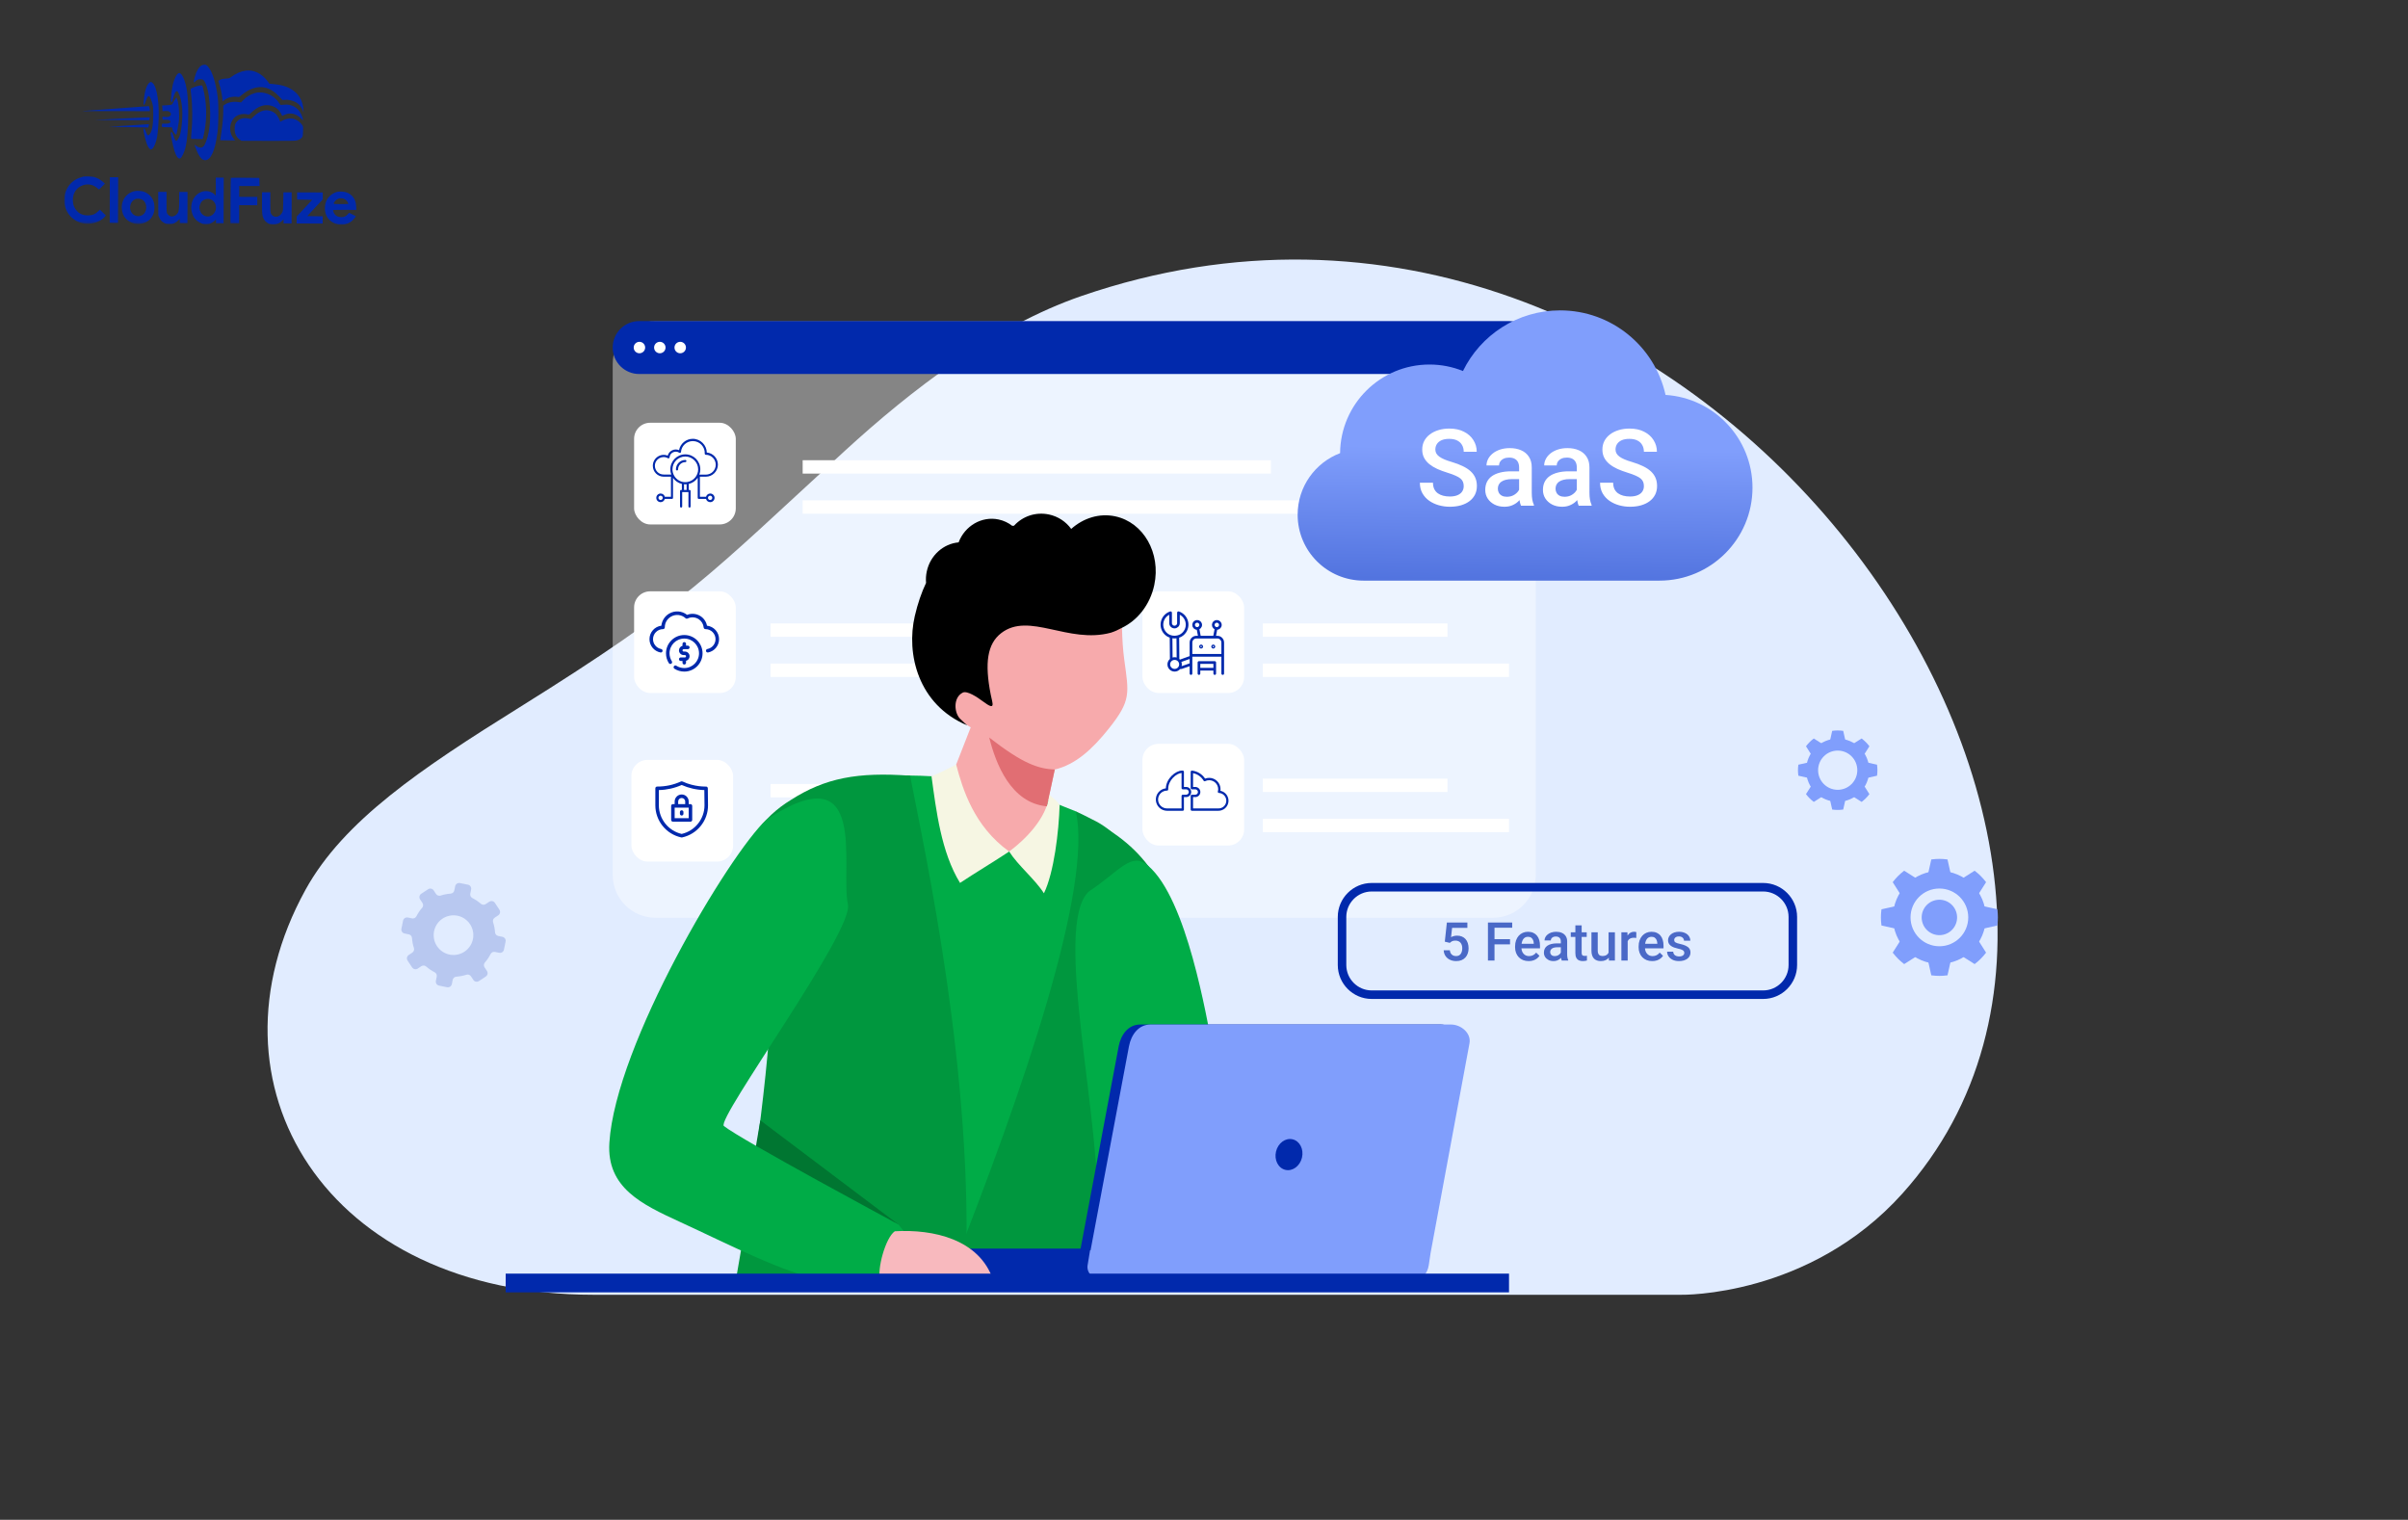 <?xml version="1.0" encoding="UTF-8"?> <svg xmlns="http://www.w3.org/2000/svg" width="900" height="568" viewBox="0 0 900 568" fill="none"><rect x="0" y="0" width="900" height="568" fill="#333333" stroke="none"/><path d="M75.422 24.413C74.366 24.924 73.319 26.731 72.702 29.094C72.4 30.255 72.372 30.553 72.507 30.688C72.655 30.838 72.736 30.797 72.967 30.487C73.538 29.719 74.755 29.385 75.754 29.741C76.618 30.041 77.582 32.626 78.057 35.926C78.848 41.564 78.694 46.957 77.652 50.927C77.268 52.399 76.613 54.018 76.206 54.545C76.043 54.733 75.718 54.988 75.475 55.082C74.906 55.323 73.988 55.063 73.247 54.453C72.95 54.222 72.721 54.072 72.721 54.113C72.72 54.369 73.751 56.955 74.154 57.673C75 59.216 75.741 59.868 76.688 59.871C78.796 59.879 80.404 56.262 81.279 49.575C81.696 46.427 81.748 39.507 81.394 36.505C80.737 31.055 79.307 26.536 77.704 24.868C77.125 24.258 77.018 24.189 76.463 24.188C76.139 24.186 75.666 24.293 75.422 24.413Z" fill="#0129AC"></path><path d="M91.88 26.406C90.014 26.656 88.037 27.514 86.262 28.872C85.774 29.263 85.624 29.289 84.368 29.366C83.273 29.43 82.88 29.509 82.311 29.804C81.919 29.993 81.594 30.18 81.594 30.221C81.594 30.248 81.767 30.83 81.995 31.52C82.475 33.049 82.861 34.807 83.058 36.538L83.216 37.85L83.974 37.326C84.38 37.03 85.058 36.667 85.478 36.506C86.343 36.185 88.006 36.042 88.803 36.221C89.33 36.345 89.357 36.331 90.415 35.443C93.14 33.142 96.252 32.139 98.872 32.702C100.884 33.129 102.543 34.162 104.455 36.169L105.64 37.417L106.425 37.324C108.007 37.155 110.154 37.771 111.353 38.734C112.027 39.264 112.726 40.24 113.128 41.16L113.464 41.959L113.387 40.877C113.067 35.834 109.524 32.43 103.742 31.611C103.188 31.528 102.283 31.417 101.716 31.374L100.688 31.289L100.056 30.422C97.945 27.523 94.868 26.011 91.88 26.406Z" fill="#0129AC"></path><path d="M66.625 27.44C65.975 27.802 65.199 29.354 64.624 31.474C64.268 32.811 63.765 37.27 63.912 37.864C64.085 38.541 64.343 38.218 64.645 36.948C65.139 34.963 65.737 33.87 66.237 34.075C66.561 34.198 67.204 35.7 67.564 37.148C68.31 40.151 68.35 44.03 67.658 48.691C67.492 49.839 67.327 50.433 66.919 51.283C66.02 53.199 65.588 53.09 64.826 50.762C64.317 49.247 64.048 48.935 63.87 49.651C63.733 50.164 64.609 54.533 65.211 56.413C65.946 58.673 66.727 59.609 67.485 59.125C67.973 58.802 68.872 56.887 69.27 55.334C69.969 52.592 70.336 48.281 70.356 42.618C70.38 35.874 69.799 31.722 68.472 28.919C68.083 28.121 67.814 27.727 67.504 27.538C67.005 27.225 67.032 27.225 66.625 27.44Z" fill="#0129AC"></path><path d="M55.856 30.884C54.894 31.637 54.102 33.892 53.808 36.77C53.683 37.905 53.624 38.918 53.665 39.04C53.825 39.446 54.043 39.15 54.398 38.015C54.918 36.368 55.366 35.694 55.785 35.953C56.054 36.116 56.804 37.97 57.044 39.052C57.243 39.918 57.295 40.689 57.287 42.905C57.272 47.001 56.777 49.391 55.774 50.334C55.218 50.858 55.002 50.601 54.306 48.666C54.065 48.03 53.782 47.84 53.632 48.245C53.591 48.366 53.67 49.069 53.829 49.827C54.467 53.019 55.229 55.089 55.998 55.66C56.348 55.918 56.402 55.918 56.728 55.743C57.486 55.314 58.344 53.343 58.745 51.047C58.869 50.398 59.051 48.48 59.179 46.764C59.719 39.224 58.784 32.476 56.978 30.956C56.48 30.535 56.318 30.521 55.856 30.884Z" fill="#0129AC"></path><path d="M73.772 32.152C72.892 32.379 71.539 32.955 71.267 33.211C71.213 33.265 71.291 34.211 71.436 35.334C71.975 39.431 72.008 45.243 71.504 50.188C71.42 51.053 71.39 51.796 71.444 51.851C71.484 51.904 72.485 51.949 73.647 51.953L75.755 51.96L75.933 51.352C76.043 51.015 76.263 49.949 76.442 48.989C77.434 43.735 77.238 38.044 75.891 32.93C75.611 31.902 75.598 31.888 75.178 31.9C74.948 31.9 74.313 32.019 73.772 32.152Z" fill="#0129AC"></path><path d="M95.295 34.779C93.536 35.287 92.046 36.201 90.852 37.481L90.092 38.289L89.038 38.136C87.215 37.873 85.294 38.231 84.088 39.065L83.451 39.496L83.445 41.28C83.437 43.685 83.225 46.131 82.726 49.549C82.504 51.102 82.324 52.4 82.324 52.413C82.324 52.44 83.581 52.458 85.108 52.463L87.893 52.473L87.475 51.999C85.685 49.951 85.534 46.802 87.096 44.537C88.17 42.986 90.43 42.251 92.563 42.758C93.09 42.882 93.09 42.882 94.121 41.912C96.331 39.812 98.524 38.995 100.82 39.395C102.684 39.727 104.14 40.772 104.986 42.383L105.483 43.331L106.119 43.01C108.394 41.883 110.731 42.377 112.616 44.384C113.37 45.184 113.41 45.144 113.09 44.034C112.075 40.571 109.311 38.696 105.93 39.156C104.97 39.288 104.862 39.274 104.701 39.058C104.607 38.922 104.257 38.434 103.934 37.974C102.078 35.344 98.231 33.925 95.295 34.779Z" fill="#0129AC"></path><path d="M65.51 36.976C65.266 37.313 64.899 37.92 64.694 38.352C64.272 39.242 64.326 39.216 62.041 39.356L60.581 39.446L60.66 40.054C60.7 40.379 60.739 40.865 60.738 41.109L60.736 41.541L61.723 41.49C62.494 41.439 62.791 41.467 63.169 41.671C64.073 42.148 64.137 43.067 63.284 43.51C62.918 43.712 62.621 43.738 61.782 43.694L60.729 43.623L60.725 44.771L61.846 44.762C63.076 44.753 63.697 44.998 63.696 45.499C63.694 45.998 63.071 46.24 61.787 46.235L60.611 46.231L60.529 46.622C60.336 47.541 60.255 47.5 62.35 47.548L64.269 47.596L64.416 48.204C64.509 48.556 64.71 49.043 64.858 49.301C65.167 49.802 65.8 50.453 65.895 50.358C66.017 50.237 66.65 46.969 66.817 45.645C67.152 42.794 66.829 38.576 66.132 36.857L65.945 36.383L65.51 36.976Z" fill="#0129AC"></path><path d="M43.441 40.561C36.789 41.051 31.124 41.463 30.867 41.503C30.61 41.543 31.786 41.56 33.489 41.525C35.193 41.505 40.964 41.498 46.303 41.517L56.007 41.552L56.009 41.2C56.01 40.755 55.73 39.659 55.622 39.672C55.581 39.685 50.093 40.085 43.441 40.561Z" fill="#0129AC"></path><path d="M98.327 41.36C97.11 41.707 95.999 42.379 94.887 43.469L93.815 44.506L92.857 44.287C91.087 43.916 89.531 44.316 88.568 45.394C87.889 46.161 87.712 46.701 87.707 48.08C87.7 49.972 88.304 51.272 89.625 52.196L90.232 52.617L99.963 52.651C106.113 52.674 110.02 52.634 110.574 52.541C111.602 52.383 112.455 51.926 112.903 51.306C113.188 50.915 113.216 50.699 113.262 49.077C113.323 47.307 113.309 47.266 112.947 46.737C112.382 45.911 111.479 45.137 110.562 44.701C109.104 44.007 107.076 44.189 105.383 45.169C104.719 45.559 104.652 45.572 104.653 45.316C104.654 44.937 103.686 43.204 103.162 42.661C102.003 41.467 99.951 40.906 98.327 41.36Z" fill="#0129AC"></path><path d="M44.846 44.351L35.383 44.817L45.56 44.88L55.724 44.93L55.861 44.579C56.12 43.904 56.066 43.85 55.16 43.861C54.687 43.872 50.051 44.099 44.846 44.351Z" fill="#0129AC"></path><mask id="mask0_6361_2595" style="mask-type:luminance" maskUnits="userSpaceOnUse" x="24" y="24" width="110" height="60"><path d="M24.213 24L133.542 24.39L133.329 83.996L24 83.606L24.213 24Z" fill="white"></path></mask><g mask="url(#mask0_6361_2595)"><path d="M47.877 46.924L40.645 47.398L43.564 47.436C45.172 47.442 48.497 47.508 50.943 47.57L55.416 47.668L55.567 47.141C55.773 46.425 55.759 46.412 55.421 46.424C55.245 46.437 51.852 46.668 47.877 46.924Z" fill="#0129AC"></path></g><mask id="mask1_6361_2595" style="mask-type:luminance" maskUnits="userSpaceOnUse" x="24" y="24" width="110" height="60"><path d="M24.213 24L133.542 24.39L133.329 83.996L24 83.606L24.213 24Z" fill="white"></path></mask><g mask="url(#mask1_6361_2595)"><path d="M31.118 66.022C30.969 66.048 30.401 66.222 29.846 66.409C26.165 67.666 23.814 71.213 24.029 75.214C24.256 79.824 27.677 83.31 32.258 83.597C34.974 83.768 37.871 82.644 39.282 80.878L39.568 80.514L38.45 79.442L37.345 78.357L36.599 79.057C35.515 80.081 34.594 80.456 33.066 80.504C30.579 80.59 28.745 79.489 27.726 77.282C27.149 76.064 27.061 74.239 27.498 72.821C27.936 71.39 28.981 70.163 30.294 69.533C32.339 68.54 34.447 68.764 36.158 70.149L37.02 70.841L38.12 69.736L39.218 68.645L38.491 67.98C37.588 67.153 36.225 66.418 35.091 66.144C34.294 65.952 31.794 65.875 31.118 66.022Z" fill="#0129AC"></path></g><path d="M41.023 74.749L40.992 83.265L44.101 83.276L44.162 66.245L41.053 66.234L41.023 74.749Z" fill="#0129AC"></path><path d="M80.669 69.754C80.689 71.62 80.657 73.133 80.602 73.133C80.548 73.133 80.44 73.011 80.36 72.862C80.119 72.402 79.052 71.776 78.135 71.543C76.109 71.036 73.835 71.987 72.585 73.862C71.62 75.304 71.248 77.181 71.607 78.913C72.032 80.983 73.041 82.365 74.754 83.209C75.712 83.699 75.861 83.727 76.996 83.731C78.064 83.734 78.321 83.681 78.998 83.359C79.417 83.158 79.947 82.781 80.177 82.526C80.407 82.27 80.625 82.054 80.665 82.054C80.705 82.054 80.732 82.352 80.73 82.73L80.728 83.406L83.566 83.416L83.627 66.386L80.64 66.375L80.669 69.754ZM78.84 74.56C80.851 75.405 81.368 78.191 79.835 79.889C78.573 81.29 76.613 81.256 75.361 79.819C74.93 79.331 74.529 78.221 74.531 77.572C74.534 76.937 74.929 75.898 75.336 75.398C76.151 74.415 77.666 74.055 78.84 74.56Z" fill="#0129AC"></path><mask id="mask2_6361_2595" style="mask-type:luminance" maskUnits="userSpaceOnUse" x="24" y="24" width="110" height="60"><path d="M24.213 24L133.542 24.39L133.329 83.996L24 83.606L24.213 24Z" fill="white"></path></mask><g mask="url(#mask2_6361_2595)"><path d="M86.288 66.488C86.233 66.528 86.179 70.367 86.163 75.003L86.133 83.423L89.377 83.435L89.401 76.677L96.159 76.701L96.17 73.592L89.412 73.569L89.426 69.514L97.009 69.541L96.973 68.013L96.939 66.499L91.654 66.44C88.748 66.416 86.342 66.434 86.288 66.488Z" fill="#0129AC"></path></g><mask id="mask3_6361_2595" style="mask-type:luminance" maskUnits="userSpaceOnUse" x="24" y="24" width="110" height="60"><path d="M24.213 24L133.542 24.39L133.329 83.996L24 83.606L24.213 24Z" fill="white"></path></mask><g mask="url(#mask3_6361_2595)"><path d="M50.492 71.401C46.651 72.117 44.569 75.989 45.921 79.873C46.764 82.282 49.38 83.886 52.125 83.666C55.707 83.368 57.947 80.754 57.73 77.118C57.654 75.766 57.319 74.764 56.594 73.721C56.002 72.854 54.708 71.916 53.695 71.616C52.818 71.356 51.29 71.242 50.492 71.401ZM53.346 74.723C55.247 76.081 55.059 79.446 53.028 80.466C51.484 81.231 49.73 80.617 48.938 79.018C48.146 77.434 48.87 75.194 50.414 74.483C51.266 74.094 52.591 74.207 53.346 74.723Z" fill="#0129AC"></path></g><mask id="mask4_6361_2595" style="mask-type:luminance" maskUnits="userSpaceOnUse" x="24" y="24" width="110" height="60"><path d="M24.67 24L133.999 24.39L133.786 83.996L24.457 83.606L24.67 24Z" fill="white"></path></mask><g mask="url(#mask4_6361_2595)"><path d="M126.183 71.669C124.723 71.975 123.205 73.037 122.362 74.345C121.085 76.341 121.114 79.396 122.418 81.333C124.421 84.314 129.015 84.871 131.646 82.461C131.985 82.151 132.433 81.653 132.637 81.356L133.017 80.803L130.48 79.524L129.978 80.077C129.259 80.871 128.582 81.166 127.541 81.162C126.501 81.145 125.623 80.764 125.126 80.099C124.749 79.612 124.388 78.691 124.497 78.529C124.524 78.462 126.51 78.428 128.89 78.437L133.228 78.452L133.152 77.276C133.062 75.775 132.795 74.91 132.123 73.88C131.518 72.972 130.587 72.279 129.494 71.898C128.671 71.61 127.008 71.51 126.183 71.669ZM128.364 74.245C129.012 74.436 129.632 74.966 129.954 75.616C130.101 75.9 130.222 76.171 130.222 76.211C130.222 76.252 128.978 76.275 127.451 76.269C124.356 76.258 124.41 76.272 125.075 75.368C125.863 74.277 127.041 73.875 128.364 74.245Z" fill="#0129AC"></path></g><path d="M59.154 76.123L59.179 80.556L59.527 81.301C59.997 82.303 60.427 82.791 61.291 83.267C61.938 83.634 62.114 83.676 63.29 83.68C64.425 83.684 64.669 83.644 65.346 83.308C65.779 83.094 66.335 82.691 66.579 82.394C66.837 82.111 67.081 81.869 67.121 81.869C67.175 81.869 67.215 82.207 67.213 82.612L67.211 83.356L70.049 83.366L70.091 71.742L66.982 71.731L66.971 74.948C66.957 78.665 66.847 79.246 66.033 80.094C65.558 80.593 64.814 80.914 64.178 80.912C63.57 80.896 62.774 80.393 62.506 79.839C62.237 79.324 62.225 79.067 62.238 75.499L62.251 71.714L59.129 71.703L59.154 76.123Z" fill="#0129AC"></path><path d="M97.92 75.804C97.905 79.967 97.983 80.67 98.561 81.821C98.909 82.498 99.57 83.136 100.312 83.517C100.824 83.762 101.162 83.817 102.149 83.821C103.635 83.826 104.502 83.491 105.33 82.602C105.628 82.279 105.912 82.01 105.94 82.01C105.98 82.01 106.006 82.348 106.005 82.753L106.002 83.496L108.976 83.507L109.017 71.883L105.935 71.872L105.869 75.278C105.817 78.414 105.789 78.751 105.531 79.305C104.55 81.356 102.102 81.631 101.271 79.777C101.043 79.275 101.018 78.829 101.029 75.531L101.042 71.855L97.934 71.844L97.92 75.804Z" fill="#0129AC"></path><path d="M111.039 73.242L111.034 74.594L113.859 74.631L116.697 74.682L113.78 77.807L110.876 80.932L110.867 83.514L120.599 83.549L120.608 80.845L117.716 80.808L114.824 80.757L117.727 77.632L120.631 74.507L120.64 71.925L111.044 71.891L111.039 73.242Z" fill="#0129AC"></path><path fill-rule="evenodd" clip-rule="evenodd" d="M404.211 110.624C371.458 121.882 340.322 145.987 315.798 168.461C264.728 215.26 257.107 225.099 194.103 264.391C157.384 287.29 128.433 306.656 114.169 332.559C74.101 405.319 121.827 483.905 221.833 483.905C225.908 483.905 628.367 483.905 628.367 483.905C628.367 483.905 676.187 484.903 711.084 446.014C829.357 314.206 633.188 31.917 404.211 110.624Z" fill="#E1ECFF"></path><path opacity="0.18" fill-rule="evenodd" clip-rule="evenodd" d="M187.792 350.123L186.219 349.802C185.562 349.668 185.067 349.112 185.023 348.444C184.935 347.149 184.686 345.888 184.292 344.682C184.085 344.042 184.334 343.343 184.895 342.973L186.233 342.085C186.928 341.627 187.121 340.691 186.663 339.996L184.965 337.431C184.506 336.736 183.569 336.546 182.874 337.006L181.535 337.891C180.973 338.262 180.232 338.218 179.726 337.776C178.771 336.941 177.707 336.219 176.551 335.632C175.951 335.328 175.636 334.657 175.772 333.998L176.091 332.425C176.259 331.609 175.731 330.813 174.915 330.645L171.901 330.031C171.085 329.864 170.289 330.391 170.122 331.207L169.801 332.78C169.666 333.438 169.113 333.933 168.443 333.978C167.149 334.065 165.889 334.314 164.683 334.707C164.042 334.917 163.343 334.665 162.972 334.104L162.086 332.765C161.627 332.07 160.691 331.878 159.998 332.34L157.431 334.035C156.736 334.494 156.546 335.43 157.005 336.125L157.891 337.465C158.262 338.026 158.218 338.768 157.775 339.273C156.941 340.229 156.219 341.293 155.63 342.449C155.328 343.048 154.656 343.363 153.997 343.23L152.424 342.908C151.609 342.741 150.813 343.268 150.645 344.084L150.031 347.098C149.865 347.915 150.391 348.71 151.207 348.878L152.779 349.198C153.438 349.333 153.931 349.886 153.978 350.557C154.063 351.849 154.313 353.11 154.706 354.316C154.917 354.957 154.665 355.656 154.106 356.028L152.764 356.912C152.069 357.371 151.879 358.308 152.339 359.003L154.033 361.568C154.494 362.263 155.43 362.452 156.125 361.994L157.463 361.107C158.027 360.736 158.766 360.78 159.273 361.224C160.229 362.058 161.292 362.782 162.447 363.367C163.047 363.67 163.364 364.344 163.23 365.002L162.909 366.574C162.741 367.39 163.268 368.188 164.085 368.354L167.098 368.97C167.913 369.135 168.711 368.608 168.878 367.792L169.198 366.219C169.332 365.561 169.886 365.068 170.558 365.021C171.85 364.934 173.111 364.685 174.317 364.292C174.956 364.084 175.655 364.333 176.026 364.894L176.912 366.234C177.372 366.929 178.308 367.121 179.003 366.662L181.569 364.964C182.264 364.505 182.455 363.569 181.995 362.874L181.108 361.534C180.738 360.973 180.781 360.233 181.223 359.725C182.061 358.771 182.783 357.707 183.368 356.55C183.673 355.952 184.342 355.636 185.001 355.771L186.576 356.091C187.392 356.258 188.189 355.731 188.355 354.915L188.969 351.901C189.136 351.085 188.609 350.288 187.792 350.123ZM164.167 344.354C167.009 341.409 171.701 341.325 174.645 344.167C177.59 347.009 177.673 351.7 174.832 354.645C171.99 357.59 167.298 357.673 164.354 354.831C161.409 351.989 161.325 347.298 164.167 344.354Z" fill="#0129AC"></path><path opacity="0.4" d="M558 120H245C236.163 120 229 127.163 229 136V327C229 335.837 236.163 343 245 343H558C566.837 343 574 335.837 574 327V136C574 127.163 566.837 120 558 120Z" fill="white"></path><path d="M564.022 120H238.89C233.428 120 229 124.428 229 129.89C229 135.352 233.428 139.78 238.89 139.78H564.022C569.484 139.78 573.912 135.352 573.912 129.89C573.912 124.428 569.484 120 564.022 120Z" fill="#0129AC"></path><path d="M241.131 129.89C241.131 131.073 240.171 132.031 238.99 132.031C237.808 132.031 236.848 131.071 236.848 129.89C236.848 128.708 237.807 127.749 238.99 127.749C240.173 127.749 241.131 128.708 241.131 129.89Z" fill="white"></path><path d="M248.752 129.89C248.752 131.073 247.793 132.031 246.612 132.031C245.43 132.031 244.471 131.071 244.471 129.89C244.471 128.708 245.43 127.749 246.612 127.749C247.793 127.749 248.752 128.708 248.752 129.89Z" fill="white"></path><path d="M256.375 129.89C256.375 131.073 255.416 132.031 254.234 132.031C253.053 132.031 252.092 131.071 252.092 129.89C252.092 128.708 253.051 127.749 254.234 127.749C255.417 127.749 256.375 128.708 256.375 129.89Z" fill="white"></path><rect x="237" y="221" width="38" height="38" rx="6" fill="white"></rect><path d="M264.238 233.838C263.96 232.398 263.119 231.134 261.87 230.307C260.358 229.32 258.453 229.135 256.797 229.796C254.894 228.285 252.269 228.078 250.13 229.308C248.474 230.26 247.384 231.961 247.186 233.844C244.686 234.155 242.744 236.293 242.744 238.876C242.744 241.307 244.476 243.401 246.862 243.855C246.904 243.863 246.945 243.867 246.986 243.867C247.298 243.867 247.575 243.646 247.635 243.329C247.704 242.97 247.468 242.624 247.109 242.556C245.346 242.22 244.067 240.672 244.067 238.876C244.067 236.809 245.748 235.128 247.814 235.128C248.179 235.128 248.476 234.832 248.476 234.467C248.476 232.788 249.341 231.288 250.789 230.455C252.554 229.439 254.743 229.681 256.237 231.056C256.438 231.242 256.732 231.283 256.979 231.162C258.303 230.503 259.901 230.6 261.143 231.412C262.214 232.12 262.891 233.255 263.001 234.524C263.03 234.866 263.344 235.128 263.686 235.128C265.753 235.128 267.434 236.809 267.434 238.876C267.434 240.672 266.154 242.22 264.391 242.556C264.033 242.624 263.797 242.97 263.866 243.329C263.934 243.688 264.28 243.921 264.639 243.855C267.025 243.4 268.756 241.307 268.756 238.876C268.756 236.274 266.787 234.124 264.238 233.838Z" fill="#0129AC"></path><path d="M255.972 245.709H254.429C254.064 245.709 253.768 246.005 253.768 246.37C253.768 246.736 254.064 247.032 254.429 247.032H255.09V247.693C255.09 248.058 255.386 248.354 255.752 248.354C256.117 248.354 256.413 248.058 256.413 247.693V246.969C257.171 246.772 257.736 246.088 257.736 245.268C257.736 244.296 256.944 243.505 255.972 243.505H255.531C255.288 243.505 255.09 243.307 255.09 243.064C255.09 242.82 255.288 242.623 255.531 242.623H257.074C257.439 242.623 257.736 242.327 257.736 241.962C257.736 241.596 257.439 241.3 257.074 241.3H256.413V240.639C256.413 240.274 256.117 239.978 255.752 239.978C255.386 239.978 255.09 240.274 255.09 240.639V241.363C254.332 241.56 253.768 242.244 253.768 243.064C253.768 244.036 254.559 244.827 255.531 244.827H255.972C256.215 244.827 256.413 245.025 256.413 245.268C256.413 245.511 256.215 245.709 255.972 245.709Z" fill="#0129AC"></path><path d="M255.75 237.332C251.982 237.332 248.916 240.398 248.916 244.166C248.916 245.48 249.288 246.753 249.991 247.847C250.188 248.156 250.599 248.243 250.905 248.046C251.212 247.849 251.301 247.44 251.104 247.133C250.538 246.252 250.239 245.226 250.239 244.166C250.239 241.127 252.711 238.655 255.75 238.655C258.789 238.655 261.261 241.127 261.261 244.166C261.261 247.205 258.789 249.677 255.75 249.677C254.69 249.677 253.664 249.378 252.783 248.812C252.476 248.616 252.066 248.703 251.869 249.011C251.672 249.318 251.761 249.727 252.068 249.924C253.163 250.628 254.436 251 255.75 251C259.518 251 262.583 247.934 262.583 244.166C262.583 240.398 259.518 237.332 255.75 237.332Z" fill="#0129AC"></path><rect x="236" y="284" width="38" height="38" rx="6" fill="white"></rect><rect x="427" y="278" width="38" height="38" rx="6" fill="white"></rect><rect x="237" y="158" width="38" height="38" rx="6" fill="white"></rect><path d="M263.803 178.156C266.303 178.156 268.32 176.14 268.32 173.639C268.32 171.26 266.464 169.324 264.165 169.122C264.125 166.38 261.826 164 258.922 164C256.422 164 254.244 165.815 253.8 168.235C252.107 167.509 250.05 168.436 249.566 170.292C246.944 169.243 244 171.139 244 174.083C244 176.341 245.815 178.156 248.073 178.156H250.776V185.658H248.477C248.315 184.972 247.67 184.448 246.904 184.448C246.017 184.448 245.291 185.174 245.291 186.061C245.291 186.948 246.017 187.674 246.904 187.674C247.67 187.674 248.275 187.15 248.477 186.464H251.139C251.381 186.464 251.542 186.303 251.542 186.061V178.6C252.308 179.729 253.478 180.536 254.849 180.858V183.117H254.567C254.325 183.117 254.163 183.278 254.163 183.52V189.288C254.163 189.53 254.325 189.691 254.567 189.691C254.809 189.691 254.97 189.53 254.97 189.288V183.923H257.309V189.288C257.309 189.53 257.471 189.691 257.713 189.691C257.955 189.691 258.116 189.53 258.116 189.288V183.52C258.116 183.278 257.955 183.117 257.713 183.117H257.43V180.858C258.842 180.536 260.011 179.689 260.778 178.559V186.061C260.778 186.303 260.939 186.464 261.181 186.464H263.883C264.044 187.15 264.69 187.674 265.456 187.674C266.343 187.674 267.069 186.948 267.069 186.061C267.069 185.174 266.343 184.448 265.456 184.448C264.69 184.448 264.085 184.972 263.883 185.658H261.584V178.156H263.803ZM246.904 186.868C246.46 186.868 246.097 186.505 246.097 186.061C246.097 185.617 246.46 185.254 246.904 185.254C247.347 185.254 247.71 185.617 247.71 186.061C247.71 186.505 247.347 186.868 246.904 186.868ZM265.416 185.254C265.859 185.254 266.222 185.617 266.222 186.061C266.222 186.505 265.859 186.868 265.416 186.868C264.972 186.868 264.609 186.505 264.609 186.061C264.609 185.617 264.972 185.254 265.416 185.254ZM255.656 183.117V180.979C255.978 181.02 256.301 181.02 256.624 180.979V183.117H255.656ZM256.946 180.132C254.123 180.657 251.34 178.438 251.34 175.414C251.34 172.752 253.478 170.614 256.14 170.614C258.761 170.614 260.939 172.752 260.939 175.414C260.939 177.753 259.245 179.729 256.946 180.132ZM261.383 177.35C261.625 176.745 261.746 176.099 261.746 175.414C261.746 172.308 259.245 169.808 256.14 169.808C253.034 169.808 250.534 172.308 250.534 175.414C250.534 176.099 250.655 176.745 250.897 177.35H248.033C246.218 177.35 244.766 175.898 244.766 174.083C244.766 171.582 247.468 170.009 249.646 171.26C249.888 171.421 250.211 171.219 250.251 170.937C250.372 169.122 252.47 168.235 253.881 169.203C254.123 169.404 254.486 169.203 254.526 168.92C254.688 166.622 256.624 164.847 258.963 164.847C261.625 164.847 263.561 167.146 263.399 169.525C263.399 169.767 263.561 169.969 263.803 169.969C265.859 169.969 267.513 171.623 267.513 173.679C267.513 175.736 265.859 177.39 263.803 177.39H261.383V177.35Z" fill="#0129AC"></path><path d="M256.14 171.905C254.204 171.905 252.631 173.478 252.631 175.414C252.631 175.656 252.792 175.817 253.034 175.817C253.276 175.817 253.437 175.656 253.437 175.414C253.437 173.922 254.647 172.712 256.14 172.712C256.382 172.712 256.543 172.551 256.543 172.309C256.543 172.067 256.382 171.905 256.14 171.905Z" fill="#0129AC"></path><rect x="300" y="172" width="175" height="5" fill="white"></rect><rect x="288" y="233" width="86" height="5" fill="white"></rect><rect x="288" y="293" width="86" height="5" fill="white"></rect><rect x="472" y="291" width="69" height="5" fill="white"></rect><rect x="472" y="233" width="69" height="5" fill="white"></rect><rect x="300" y="187" width="233" height="5" fill="white"></rect><rect x="288" y="248" width="114" height="5" fill="white"></rect><rect x="288" y="308" width="114" height="5" fill="white"></rect><rect x="472" y="306" width="92" height="5" fill="white"></rect><rect x="472" y="248" width="92" height="5" fill="white"></rect><rect x="427" y="221" width="38" height="38" rx="6" fill="white"></rect><path d="M457 251.729V240.137C457 239.024 456.095 238.122 454.98 238.122H447.154C446.038 238.122 445.134 239.024 445.134 240.137V251.729M457 244.925H445.131M453.889 238.122L454.517 234.846M440.852 249.517C441.108 249.594 441.381 249.588 441.634 249.5L445.134 248.276M445.131 245.569L440.851 247.103M440.236 246.49C440.272 246.367 440.289 246.238 440.285 246.109L440.21 237.945M437.685 237.924L437.76 246.14C437.761 246.258 437.779 246.376 437.813 246.49M454.015 251.729V247.607H448.116V251.729M454.015 250.101H448.116M448.341 238.122L447.713 234.846M453.717 241.649C453.717 241.789 453.604 241.901 453.464 241.901C453.325 241.901 453.212 241.789 453.212 241.649C453.212 241.51 453.325 241.397 453.464 241.397C453.604 241.397 453.717 241.51 453.717 241.649ZM449.171 241.649C449.171 241.789 449.058 241.901 448.919 241.901C448.779 241.901 448.666 241.789 448.666 241.649C448.666 241.51 448.779 241.397 448.919 241.397C449.058 241.397 449.171 241.51 449.171 241.649ZM440.453 229C442.215 229.574 443.474 231.129 443.665 232.97C443.856 234.81 442.943 236.59 441.336 237.512C439.865 238.3 438.097 238.3 436.626 237.512C435.019 236.59 434.106 234.81 434.297 232.97C434.487 231.129 435.746 229.574 437.509 229V232.876C437.509 233.687 438.168 234.345 438.981 234.345C439.794 234.345 440.453 233.687 440.453 232.876V229ZM441.215 248.311C441.215 249.516 440.236 250.494 439.027 250.494C437.819 250.494 436.839 249.516 436.839 248.311C436.839 247.105 437.819 246.128 439.027 246.128C440.236 246.128 441.215 247.105 441.215 248.311ZM456.117 233.552C456.117 234.283 455.523 234.875 454.791 234.875C454.058 234.875 453.464 234.283 453.464 233.552C453.464 232.821 454.058 232.228 454.791 232.228C455.523 232.228 456.117 232.821 456.117 233.552ZM448.765 233.552C448.765 234.283 448.171 234.875 447.439 234.875C446.706 234.875 446.113 234.283 446.113 233.552C446.113 232.821 446.706 232.228 447.439 232.228C448.171 232.228 448.765 232.821 448.765 233.552Z" stroke="#0129AC" stroke-linecap="round" stroke-linejoin="round"></path><path d="M264.625 300.971L264.551 294.617C264.547 294.306 264.324 294.04 264.019 293.981C263.726 293.923 259.721 294.214 255.056 292.06C254.882 291.98 254.681 291.98 254.506 292.06C251.724 293.344 248.786 293.968 245.594 293.968C245.231 293.968 244.938 294.262 244.938 294.625V300.979C244.938 306.746 248.967 311.769 254.644 312.985C254.734 313.005 254.828 313.005 254.919 312.985C260.697 311.747 264.669 306.587 264.625 300.971ZM254.781 311.672C249.829 310.543 246.25 306.069 246.25 300.979V295.277C249.175 295.218 252.109 294.565 254.781 293.377C257.433 294.556 260.343 295.208 263.246 295.275L263.312 300.983C263.311 306.071 259.732 310.543 254.781 311.672Z" fill="#0129AC"></path><path d="M258.062 300.531H257.406V299.547C257.406 298.099 256.229 296.922 254.781 296.922C253.334 296.922 252.156 298.099 252.156 299.547V300.531H251.5C251.138 300.531 250.844 300.825 250.844 301.187V306.437C250.844 306.8 251.138 307.094 251.5 307.094H258.062C258.425 307.094 258.719 306.8 258.719 306.437V301.187C258.719 300.825 258.425 300.531 258.062 300.531ZM253.469 299.547C253.469 298.823 254.058 298.234 254.781 298.234C255.505 298.234 256.094 298.823 256.094 299.547V300.531H253.469V299.547ZM257.406 305.781H252.156V301.844H257.406V305.781Z" fill="#0129AC"></path><path d="M254.781 302.828C254.419 302.828 254.125 303.122 254.125 303.484V304.141C254.125 304.503 254.419 304.797 254.781 304.797C255.144 304.797 255.437 304.503 255.437 304.141V303.484C255.437 303.122 255.144 302.828 254.781 302.828Z" fill="#0129AC"></path><path d="M443.261 294.115H442.495V288.446C442.495 288.335 442.453 288.227 442.378 288.145C442.302 288.063 442.198 288.013 442.087 288.005C442.013 287.998 441.939 287.998 441.866 288.005H441.762C439.417 288.005 435.849 290.955 435.738 294.629C434.672 294.749 433.692 295.272 432.998 296.09C432.304 296.909 431.949 297.961 432.006 299.033C432.062 300.104 432.526 301.114 433.301 301.855C434.077 302.596 435.107 303.013 436.18 303.02H442.053C442.171 303.02 442.283 302.974 442.366 302.891C442.449 302.808 442.495 302.696 442.495 302.578V297.897H443.261C443.515 297.906 443.768 297.863 444.005 297.772C444.242 297.681 444.458 297.543 444.641 297.367C444.824 297.19 444.969 296.979 445.068 296.745C445.167 296.511 445.218 296.26 445.218 296.006C445.218 295.752 445.167 295.501 445.068 295.267C444.969 295.033 444.824 294.822 444.641 294.645C444.458 294.469 444.242 294.331 444.005 294.24C443.768 294.148 443.515 294.106 443.261 294.115ZM443.261 297.014H442.053C441.936 297.014 441.824 297.06 441.741 297.143C441.658 297.226 441.612 297.338 441.612 297.456V302.137H436.178C435.741 302.138 435.308 302.053 434.903 301.887C434.499 301.721 434.132 301.477 433.822 301.169C433.512 300.861 433.265 300.495 433.097 300.092C432.929 299.689 432.841 299.256 432.84 298.819C432.839 298.382 432.923 297.949 433.089 297.545C433.255 297.141 433.499 296.773 433.808 296.463C434.116 296.153 434.482 295.907 434.885 295.739C435.288 295.57 435.721 295.483 436.158 295.481C436.221 295.485 436.285 295.475 436.345 295.452C436.404 295.429 436.458 295.393 436.502 295.347C436.543 295.304 436.575 295.253 436.596 295.197C436.617 295.141 436.626 295.082 436.624 295.022C436.624 294.947 436.624 294.872 436.624 294.801C436.619 291.672 439.624 289.023 441.612 288.888V294.556C441.612 294.673 441.658 294.786 441.741 294.868C441.824 294.951 441.936 294.998 442.053 294.998H443.261C443.398 294.991 443.534 295.013 443.662 295.061C443.79 295.108 443.906 295.182 444.005 295.276C444.104 295.37 444.183 295.483 444.236 295.609C444.29 295.734 444.318 295.869 444.318 296.006C444.318 296.142 444.29 296.277 444.236 296.403C444.183 296.528 444.104 296.642 444.005 296.736C443.906 296.83 443.79 296.903 443.662 296.951C443.534 296.999 443.398 297.02 443.261 297.014Z" fill="#0129AC"></path><path d="M456.131 295.55C456.165 295.339 456.182 295.125 456.181 294.911C456.171 293.79 455.717 292.718 454.917 291.931C454.118 291.145 453.039 290.708 451.917 290.716C451.401 290.716 450.888 290.808 450.405 290.99C449.858 290.165 449.137 289.47 448.292 288.954C447.447 288.438 446.5 288.114 445.516 288.004C445.454 287.998 445.392 288.005 445.333 288.024C445.274 288.043 445.22 288.075 445.174 288.117C445.128 288.158 445.091 288.209 445.066 288.266C445.041 288.323 445.028 288.384 445.028 288.446V290.815C445.025 290.845 445.025 290.874 445.028 290.904V294.556C445.028 294.673 445.074 294.785 445.157 294.868C445.24 294.951 445.352 294.997 445.47 294.997H446.677C446.814 294.991 446.95 295.012 447.078 295.06C447.206 295.108 447.323 295.181 447.421 295.275C447.52 295.37 447.599 295.483 447.652 295.608C447.706 295.734 447.734 295.869 447.734 296.006C447.734 296.142 447.706 296.277 447.652 296.403C447.599 296.528 447.52 296.641 447.421 296.736C447.323 296.83 447.206 296.903 447.078 296.951C446.95 296.999 446.814 297.02 446.677 297.014H445.47C445.352 297.014 445.24 297.06 445.157 297.143C445.074 297.226 445.028 297.338 445.028 297.455V300.812C445.025 300.842 445.025 300.872 445.028 300.902V302.578C445.028 302.695 445.074 302.808 445.157 302.89C445.24 302.973 445.352 303.02 445.47 303.02H455.318C456.259 303.036 457.173 302.7 457.88 302.078C458.586 301.455 459.034 300.591 459.136 299.655C459.238 298.718 458.986 297.778 458.43 297.018C457.874 296.258 457.054 295.734 456.131 295.547V295.55ZM455.318 302.136H445.911V298.672C445.915 298.642 445.915 298.611 445.911 298.581V297.897H446.677C446.931 297.905 447.184 297.863 447.421 297.772C447.658 297.681 447.875 297.543 448.057 297.366C448.24 297.19 448.385 296.978 448.484 296.745C448.583 296.511 448.634 296.259 448.634 296.006C448.634 295.752 448.583 295.5 448.484 295.266C448.385 295.033 448.24 294.821 448.057 294.645C447.875 294.468 447.658 294.33 447.421 294.239C447.184 294.148 446.931 294.106 446.677 294.114H445.911V293.673C445.915 293.643 445.915 293.614 445.911 293.584V288.96C446.73 289.127 447.504 289.463 448.184 289.948C448.864 290.432 449.435 291.054 449.859 291.774C449.916 291.867 450.006 291.936 450.111 291.967C450.216 291.998 450.328 291.989 450.427 291.941C450.891 291.716 451.401 291.599 451.917 291.599C452.804 291.591 453.658 291.936 454.292 292.557C454.926 293.178 455.288 294.024 455.298 294.911C455.297 295.21 455.255 295.507 455.172 295.795C455.154 295.858 455.151 295.924 455.161 295.988C455.172 296.053 455.197 296.114 455.235 296.168C455.272 296.221 455.321 296.266 455.378 296.299C455.435 296.331 455.498 296.35 455.563 296.356C456.33 296.388 457.052 296.724 457.571 297.289C458.09 297.854 458.363 298.602 458.331 299.369C458.298 300.135 457.963 300.857 457.398 301.377C456.833 301.896 456.085 302.169 455.318 302.136Z" fill="#0129AC"></path><path fill-rule="evenodd" clip-rule="evenodd" d="M396.325 375.405C400.26 393.092 407.994 391.806 416.315 413.728C425.451 437.792 429.335 438.784 428.646 464.713L434.927 465.619C438.412 466.204 435.46 476.031 437.671 468.285L441.883 460.702C441.639 388.818 454.111 335.01 414.172 310.047C410.807 306.71 388.562 355.827 396.325 375.405Z" fill="#00973E"></path><path fill-rule="evenodd" clip-rule="evenodd" d="M336.524 293.697C344.146 333.125 334.543 412.251 324.121 472.771L395.156 476.21C405.621 418.216 412.39 358.991 408.364 317.042C407.436 307.37 405.145 306.976 402.105 303.233C383.318 295.615 367.567 290.097 338.937 289.823L336.524 293.697Z" fill="#00AC47"></path><path fill-rule="evenodd" clip-rule="evenodd" d="M424.153 476.414C441.51 394.399 442.328 322.356 408.193 306.232C406.13 305.154 404.104 304.157 402.105 303.233C408.402 331.666 382.704 406.951 355.352 475.931L424.153 476.414Z" fill="#00973E"></path><path fill-rule="evenodd" clip-rule="evenodd" d="M360.856 478.471C364.265 402.549 345.651 318.34 340.154 289.907C320.599 288.48 308.423 290.739 295.616 298.952C274.071 312.029 268.87 338.889 274.081 374.119L288.543 363.039C288.601 391.11 281.928 440.087 275.021 478.471L360.856 478.471Z" fill="#00973E"></path><path fill-rule="evenodd" clip-rule="evenodd" d="M335.681 457.546L284.169 418.703L281.207 436.188L322.169 460.829L335.681 457.546Z" fill="#007631"></path><path fill-rule="evenodd" clip-rule="evenodd" d="M414.37 272.363C408.045 280.286 401.885 285.746 394.227 287.607L391.271 301.349C393.811 310.967 391.822 319.092 379.411 318.648C346.218 313.316 355.078 291.292 355.591 290.283L362.818 271.822C361.739 271.529 353.601 264.809 351.392 263.584C349.188 262.356 346.681 257.071 347.465 252.213C348.25 247.358 355.344 250.486 355.344 250.486C348.955 236.268 340.898 224.055 356.447 215.763C371.993 207.469 403.691 207.42 403.691 207.42L423.284 204.953C419.628 210.763 418.289 232.447 420.2 246.569C421.911 259.236 422.861 261.725 414.37 272.363Z" fill="#F7AAAC"></path><path fill-rule="evenodd" clip-rule="evenodd" d="M377.18 318.253C371.945 321.748 364.048 326.486 358.813 329.981C351.751 318.477 349.919 302.933 348.148 290.111C352.137 288.446 353.62 287.627 357.37 285.744C359.782 294.925 364.033 308.83 377.18 318.253Z" fill="#F6F6E3"></path><path fill-rule="evenodd" clip-rule="evenodd" d="M377.178 318.254C380.509 323.494 386.844 328.615 390.173 333.855C393.944 326.086 395.751 310.797 396.043 300.82C394.655 298.824 393.956 298.762 392.213 296.966C391.237 306.078 382.68 314.191 377.178 318.254Z" fill="#F6F6E3"></path><path fill-rule="evenodd" clip-rule="evenodd" d="M369.725 275.646C372.186 285.442 377.811 300.134 391.272 301.35L394.228 287.607C388.186 287.31 382.565 285.638 369.725 275.646Z" fill="#E16E73"></path><path fill-rule="evenodd" clip-rule="evenodd" d="M316.917 338.039C313.919 324.286 325.226 280.659 286.362 306.415C272.514 319.314 230.064 390.311 227.75 427.134C226.693 443.953 240.018 450.169 254 456.609C272.34 465.057 293.387 475.964 307.628 478.47C315.854 478.984 332.478 479.231 336.348 478.458C349.421 472.38 335.679 457.547 335.679 457.547C335.679 457.547 276.808 425.917 270.547 420.824C267.641 418.163 319.101 348.063 316.917 338.039Z" fill="#00AC47"></path><path fill-rule="evenodd" clip-rule="evenodd" d="M453.059 390.555C450.965 380.949 443.773 336.042 429.092 323.536C422.754 318.137 418.672 325.428 406.952 333.195C393.104 346.094 412.457 420.943 410.143 457.766C409.115 474.139 502.34 477.57 506.113 475.816C519.186 469.737 503.733 456.24 503.733 456.24C503.733 456.24 459.202 456.549 452.941 451.456C450.034 448.795 455.243 400.579 453.059 390.555Z" fill="#00AC47"></path><path fill-rule="evenodd" clip-rule="evenodd" d="M415.211 236.454C399.306 240.773 384.628 228.549 374.189 236.627C369.02 240.628 367.949 247.748 370.289 259.588C370.977 263.078 372.304 265.82 367.432 262.173C365.195 260.5 361.451 258.029 359.818 258.861C356.184 260.713 356.634 266.321 358.752 268.544C359.697 269.536 361.55 271.111 361.55 271.111C343.023 263.364 338.664 244.237 341.903 230.266C343.001 225.53 344.427 221.412 346.121 217.843C345.998 216.467 346.075 215.043 346.377 213.611C347.665 207.52 352.631 203.2 358.281 202.705C360.612 196.553 366.895 192.812 373.235 194.154C375.143 194.558 376.86 195.382 378.319 196.514L378.991 196.482C382.151 192.99 387.063 191.229 392.042 192.283C395.533 193.022 398.434 195.013 400.365 197.678C404.894 193.638 410.855 191.713 416.806 192.973C427.398 195.215 433.942 206.693 431.423 218.609C429.846 226.067 425.093 231.928 419.16 234.721C417.939 235.408 416.623 235.993 415.211 236.454Z" fill="black"></path><path fill-rule="evenodd" clip-rule="evenodd" d="M484.894 466.663H334.443V472.566C334.443 475.814 337.098 478.47 340.343 478.47H478.995C482.24 478.47 484.894 475.814 484.894 472.566V466.663Z" fill="#0129AC"></path><path fill-rule="evenodd" clip-rule="evenodd" d="M538.447 382.901H426.16C421.732 382.901 418.939 386.65 418.109 391.053L403.57 468.285H530.841L545.38 389.922C546.083 386.127 542.261 382.901 538.447 382.901Z" fill="#0129AC"></path><path fill-rule="evenodd" clip-rule="evenodd" d="M542.293 382.902H430.006C425.577 382.902 422.785 386.65 421.955 391.054L407.606 467.28H407.416L406.494 472.876C405.994 475.909 409.013 478.471 412.086 478.471H528.408C531.48 478.471 533.543 475.92 533.999 472.876L534.688 468.282L549.226 389.922C549.93 386.128 546.106 382.902 542.293 382.902Z" fill="#809EFC"></path><path fill-rule="evenodd" clip-rule="evenodd" d="M483.131 425.804C480.454 425.164 477.673 427.199 476.92 430.35C476.167 433.501 477.726 436.575 480.403 437.216C483.08 437.856 485.861 435.821 486.614 432.67C487.367 429.519 485.807 426.445 483.131 425.804Z" fill="#0129AC"></path><path fill-rule="evenodd" clip-rule="evenodd" d="M328.947 478.479C346.452 478.391 366.012 478.621 371.192 478.399C366.066 463.119 348.827 459.335 334.437 460.168C330.983 462.53 327.726 474.319 328.947 478.479Z" fill="#F8B9BE"></path><path d="M564 476H189V483H564V476Z" fill="#0129AC"></path><path d="M500.865 169.357C501.019 151.04 515.916 136.236 534.279 136.236C538.703 136.236 542.922 137.103 546.788 138.665C553.35 125.245 567.137 116 583.087 116C602.376 116 618.496 129.521 622.504 147.595C640.645 148.762 655 163.83 655 182.257C655 201.445 639.438 217 620.242 217H509.64C496.031 217 485 205.974 485 192.372C485 181.86 491.591 172.892 500.865 169.357Z" fill="url(#paint0_linear_6361_2595)"></path><path d="M547.07 181.676C547.07 181.09 546.979 180.569 546.797 180.113C546.628 179.658 546.322 179.241 545.879 178.863C545.436 178.486 544.811 178.121 544.004 177.77C543.21 177.405 542.194 177.034 540.957 176.656C539.603 176.24 538.353 175.777 537.207 175.27C536.074 174.749 535.085 174.15 534.238 173.473C533.392 172.783 532.734 171.995 532.266 171.109C531.797 170.211 531.562 169.176 531.562 168.004C531.562 166.845 531.803 165.79 532.285 164.84C532.78 163.889 533.477 163.069 534.375 162.379C535.286 161.676 536.361 161.135 537.598 160.758C538.835 160.367 540.202 160.172 541.699 160.172C543.809 160.172 545.625 160.562 547.148 161.344C548.685 162.125 549.863 163.173 550.684 164.488C551.517 165.803 551.934 167.255 551.934 168.844H547.07C547.07 167.906 546.868 167.079 546.465 166.363C546.074 165.634 545.475 165.061 544.668 164.645C543.874 164.228 542.865 164.02 541.641 164.02C540.482 164.02 539.518 164.195 538.75 164.547C537.982 164.898 537.409 165.374 537.031 165.973C536.654 166.572 536.465 167.249 536.465 168.004C536.465 168.538 536.589 169.026 536.836 169.469C537.083 169.898 537.461 170.302 537.969 170.68C538.477 171.044 539.115 171.389 539.883 171.715C540.651 172.04 541.556 172.353 542.598 172.652C544.173 173.121 545.547 173.642 546.719 174.215C547.891 174.775 548.867 175.413 549.648 176.129C550.43 176.845 551.016 177.659 551.406 178.57C551.797 179.469 551.992 180.491 551.992 181.637C551.992 182.835 551.751 183.915 551.27 184.879C550.788 185.829 550.098 186.643 549.199 187.32C548.314 187.984 547.246 188.499 545.996 188.863C544.759 189.215 543.379 189.391 541.855 189.391C540.488 189.391 539.141 189.208 537.812 188.844C536.497 188.479 535.299 187.926 534.219 187.184C533.138 186.428 532.279 185.491 531.641 184.371C531.003 183.238 530.684 181.917 530.684 180.406H535.586C535.586 181.331 535.742 182.118 536.055 182.77C536.38 183.421 536.829 183.954 537.402 184.371C537.975 184.775 538.639 185.074 539.395 185.27C540.163 185.465 540.983 185.562 541.855 185.562C543.001 185.562 543.958 185.4 544.727 185.074C545.508 184.749 546.094 184.293 546.484 183.707C546.875 183.121 547.07 182.444 547.07 181.676ZM567.773 184.762V174.684C567.773 173.928 567.637 173.277 567.363 172.73C567.09 172.184 566.673 171.76 566.113 171.461C565.566 171.161 564.876 171.012 564.043 171.012C563.275 171.012 562.611 171.142 562.051 171.402C561.491 171.663 561.055 172.014 560.742 172.457C560.43 172.9 560.273 173.401 560.273 173.961H555.586C555.586 173.128 555.788 172.32 556.191 171.539C556.595 170.758 557.181 170.061 557.949 169.449C558.717 168.837 559.635 168.355 560.703 168.004C561.771 167.652 562.969 167.477 564.297 167.477C565.885 167.477 567.292 167.743 568.516 168.277C569.753 168.811 570.723 169.618 571.426 170.699C572.142 171.767 572.5 173.108 572.5 174.723V184.117C572.5 185.081 572.565 185.947 572.695 186.715C572.839 187.47 573.04 188.128 573.301 188.688V189H568.477C568.255 188.492 568.079 187.848 567.949 187.066C567.832 186.272 567.773 185.504 567.773 184.762ZM568.457 176.148L568.496 179.059H565.117C564.245 179.059 563.477 179.143 562.812 179.312C562.148 179.469 561.595 179.703 561.152 180.016C560.71 180.328 560.378 180.706 560.156 181.148C559.935 181.591 559.824 182.092 559.824 182.652C559.824 183.212 559.954 183.727 560.215 184.195C560.475 184.651 560.853 185.009 561.348 185.27C561.855 185.53 562.467 185.66 563.184 185.66C564.147 185.66 564.987 185.465 565.703 185.074C566.432 184.671 567.005 184.182 567.422 183.609C567.839 183.023 568.06 182.47 568.086 181.949L569.609 184.039C569.453 184.573 569.186 185.146 568.809 185.758C568.431 186.37 567.936 186.956 567.324 187.516C566.725 188.062 566.003 188.512 565.156 188.863C564.323 189.215 563.359 189.391 562.266 189.391C560.885 189.391 559.655 189.117 558.574 188.57C557.493 188.01 556.647 187.262 556.035 186.324C555.423 185.374 555.117 184.299 555.117 183.102C555.117 181.982 555.326 180.992 555.742 180.133C556.172 179.26 556.797 178.531 557.617 177.945C558.451 177.359 559.466 176.917 560.664 176.617C561.862 176.305 563.229 176.148 564.766 176.148H568.457ZM589.336 184.762V174.684C589.336 173.928 589.199 173.277 588.926 172.73C588.652 172.184 588.236 171.76 587.676 171.461C587.129 171.161 586.439 171.012 585.605 171.012C584.837 171.012 584.173 171.142 583.613 171.402C583.053 171.663 582.617 172.014 582.305 172.457C581.992 172.9 581.836 173.401 581.836 173.961H577.148C577.148 173.128 577.35 172.32 577.754 171.539C578.158 170.758 578.743 170.061 579.512 169.449C580.28 168.837 581.198 168.355 582.266 168.004C583.333 167.652 584.531 167.477 585.859 167.477C587.448 167.477 588.854 167.743 590.078 168.277C591.315 168.811 592.285 169.618 592.988 170.699C593.704 171.767 594.062 173.108 594.062 174.723V184.117C594.062 185.081 594.128 185.947 594.258 186.715C594.401 187.47 594.603 188.128 594.863 188.688V189H590.039C589.818 188.492 589.642 187.848 589.512 187.066C589.395 186.272 589.336 185.504 589.336 184.762ZM590.02 176.148L590.059 179.059H586.68C585.807 179.059 585.039 179.143 584.375 179.312C583.711 179.469 583.158 179.703 582.715 180.016C582.272 180.328 581.94 180.706 581.719 181.148C581.497 181.591 581.387 182.092 581.387 182.652C581.387 183.212 581.517 183.727 581.777 184.195C582.038 184.651 582.415 185.009 582.91 185.27C583.418 185.53 584.03 185.66 584.746 185.66C585.71 185.66 586.549 185.465 587.266 185.074C587.995 184.671 588.568 184.182 588.984 183.609C589.401 183.023 589.622 182.47 589.648 181.949L591.172 184.039C591.016 184.573 590.749 185.146 590.371 185.758C589.993 186.37 589.499 186.956 588.887 187.516C588.288 188.062 587.565 188.512 586.719 188.863C585.885 189.215 584.922 189.391 583.828 189.391C582.448 189.391 581.217 189.117 580.137 188.57C579.056 188.01 578.21 187.262 577.598 186.324C576.986 185.374 576.68 184.299 576.68 183.102C576.68 181.982 576.888 180.992 577.305 180.133C577.734 179.26 578.359 178.531 579.18 177.945C580.013 177.359 581.029 176.917 582.227 176.617C583.424 176.305 584.792 176.148 586.328 176.148H590.02ZM614.414 181.676C614.414 181.09 614.323 180.569 614.141 180.113C613.971 179.658 613.665 179.241 613.223 178.863C612.78 178.486 612.155 178.121 611.348 177.77C610.553 177.405 609.538 177.034 608.301 176.656C606.947 176.24 605.697 175.777 604.551 175.27C603.418 174.749 602.428 174.15 601.582 173.473C600.736 172.783 600.078 171.995 599.609 171.109C599.141 170.211 598.906 169.176 598.906 168.004C598.906 166.845 599.147 165.79 599.629 164.84C600.124 163.889 600.82 163.069 601.719 162.379C602.63 161.676 603.704 161.135 604.941 160.758C606.178 160.367 607.546 160.172 609.043 160.172C611.152 160.172 612.969 160.562 614.492 161.344C616.029 162.125 617.207 163.173 618.027 164.488C618.861 165.803 619.277 167.255 619.277 168.844H614.414C614.414 167.906 614.212 167.079 613.809 166.363C613.418 165.634 612.819 165.061 612.012 164.645C611.217 164.228 610.208 164.02 608.984 164.02C607.826 164.02 606.862 164.195 606.094 164.547C605.326 164.898 604.753 165.374 604.375 165.973C603.997 166.572 603.809 167.249 603.809 168.004C603.809 168.538 603.932 169.026 604.18 169.469C604.427 169.898 604.805 170.302 605.312 170.68C605.82 171.044 606.458 171.389 607.227 171.715C607.995 172.04 608.9 172.353 609.941 172.652C611.517 173.121 612.891 173.642 614.062 174.215C615.234 174.775 616.211 175.413 616.992 176.129C617.773 176.845 618.359 177.659 618.75 178.57C619.141 179.469 619.336 180.491 619.336 181.637C619.336 182.835 619.095 183.915 618.613 184.879C618.132 185.829 617.441 186.643 616.543 187.32C615.658 187.984 614.59 188.499 613.34 188.863C612.103 189.215 610.723 189.391 609.199 189.391C607.832 189.391 606.484 189.208 605.156 188.844C603.841 188.479 602.643 187.926 601.562 187.184C600.482 186.428 599.622 185.491 598.984 184.371C598.346 183.238 598.027 181.917 598.027 180.406H602.93C602.93 181.331 603.086 182.118 603.398 182.77C603.724 183.421 604.173 183.954 604.746 184.371C605.319 184.775 605.983 185.074 606.738 185.27C607.507 185.465 608.327 185.562 609.199 185.562C610.345 185.562 611.302 185.4 612.07 185.074C612.852 184.749 613.438 184.293 613.828 183.707C614.219 183.121 614.414 182.444 614.414 181.676Z" fill="white"></path><path d="M658.999 333.186H512.672C510.064 333.186 507.692 334.255 505.972 335.976C504.252 337.698 503.184 340.07 503.184 342.679V360.666C503.184 363.275 504.252 365.648 505.972 367.369C507.692 369.091 510.064 370.159 512.672 370.159H659C661.607 370.159 663.979 369.091 665.699 367.369C667.419 365.648 668.487 363.275 668.487 360.666V342.679C668.487 340.07 667.419 337.697 665.699 335.976C663.979 334.255 661.607 333.186 658.999 333.186ZM512.672 330H659C662.486 330 665.654 331.426 667.95 333.723C670.246 336.02 671.671 339.191 671.671 342.679V360.666C671.671 364.154 670.246 367.325 667.95 369.622C665.655 371.919 662.486 373.346 659 373.346H512.672C509.185 373.346 506.017 371.919 503.721 369.622C501.425 367.325 500 364.154 500 360.666V342.679C500 339.191 501.425 336.02 503.721 333.723C506.017 331.426 509.185 330 512.672 330Z" fill="#0129AC"></path><path opacity="0.67" d="M541.877 352.389L540.002 351.93L540.773 344.781H548.439V346.773H542.727L542.336 350.26C542.557 350.13 542.863 350.003 543.254 349.879C543.645 349.749 544.09 349.684 544.592 349.684C545.262 349.684 545.861 349.794 546.389 350.016C546.923 350.23 547.375 350.546 547.746 350.963C548.117 351.373 548.4 351.874 548.596 352.467C548.791 353.053 548.889 353.714 548.889 354.449C548.889 355.107 548.791 355.722 548.596 356.295C548.407 356.868 548.12 357.372 547.736 357.809C547.352 358.245 546.867 358.587 546.281 358.834C545.702 359.075 545.015 359.195 544.221 359.195C543.628 359.195 543.059 359.111 542.512 358.941C541.971 358.766 541.486 358.508 541.057 358.17C540.627 357.825 540.282 357.402 540.021 356.9C539.761 356.393 539.611 355.81 539.572 355.152H541.877C541.936 355.615 542.062 356.008 542.258 356.334C542.46 356.653 542.727 356.897 543.059 357.066C543.391 357.236 543.775 357.32 544.211 357.32C544.608 357.32 544.95 357.252 545.236 357.115C545.523 356.972 545.76 356.77 545.949 356.51C546.145 356.243 546.288 355.93 546.379 355.572C546.477 355.214 546.525 354.817 546.525 354.381C546.525 353.964 546.47 353.583 546.359 353.238C546.255 352.893 546.096 352.594 545.881 352.34C545.673 352.086 545.409 351.891 545.09 351.754C544.771 351.611 544.403 351.539 543.986 351.539C543.426 351.539 542.997 351.62 542.697 351.783C542.404 351.946 542.131 352.148 541.877 352.389ZM558.576 344.781V359H556.125V344.781H558.576ZM564.377 351.002V352.945H557.951V351.002H564.377ZM565.188 344.781V346.734H557.951V344.781H565.188ZM571.35 359.195C570.568 359.195 569.862 359.068 569.23 358.814C568.605 358.554 568.072 358.193 567.629 357.73C567.193 357.268 566.857 356.725 566.623 356.1C566.389 355.475 566.271 354.801 566.271 354.078V353.688C566.271 352.861 566.392 352.112 566.633 351.441C566.874 350.771 567.209 350.198 567.639 349.723C568.068 349.241 568.576 348.873 569.162 348.619C569.748 348.365 570.383 348.238 571.066 348.238C571.822 348.238 572.482 348.365 573.049 348.619C573.615 348.873 574.084 349.231 574.455 349.693C574.833 350.149 575.113 350.693 575.295 351.324C575.484 351.956 575.578 352.652 575.578 353.414V354.42H567.414V352.73H573.254V352.545C573.241 352.122 573.156 351.725 573 351.354C572.85 350.982 572.619 350.683 572.307 350.455C571.994 350.227 571.577 350.113 571.057 350.113C570.666 350.113 570.318 350.198 570.012 350.367C569.712 350.53 569.462 350.768 569.26 351.08C569.058 351.393 568.902 351.77 568.791 352.213C568.687 352.649 568.635 353.141 568.635 353.688V354.078C568.635 354.54 568.697 354.97 568.82 355.367C568.951 355.758 569.139 356.1 569.387 356.393C569.634 356.686 569.934 356.917 570.285 357.086C570.637 357.249 571.037 357.33 571.486 357.33C572.053 357.33 572.557 357.216 573 356.988C573.443 356.76 573.827 356.438 574.152 356.021L575.393 357.223C575.165 357.555 574.868 357.874 574.504 358.18C574.139 358.479 573.693 358.723 573.166 358.912C572.645 359.101 572.04 359.195 571.35 359.195ZM583.371 356.881V351.842C583.371 351.464 583.303 351.139 583.166 350.865C583.029 350.592 582.821 350.38 582.541 350.23C582.268 350.081 581.923 350.006 581.506 350.006C581.122 350.006 580.79 350.071 580.51 350.201C580.23 350.331 580.012 350.507 579.855 350.729C579.699 350.95 579.621 351.201 579.621 351.48H577.277C577.277 351.064 577.378 350.66 577.58 350.27C577.782 349.879 578.075 349.531 578.459 349.225C578.843 348.919 579.302 348.678 579.836 348.502C580.37 348.326 580.969 348.238 581.633 348.238C582.427 348.238 583.13 348.372 583.742 348.639C584.361 348.906 584.846 349.309 585.197 349.85C585.555 350.383 585.734 351.054 585.734 351.861V356.559C585.734 357.04 585.767 357.473 585.832 357.857C585.904 358.235 586.005 358.564 586.135 358.844V359H583.723C583.612 358.746 583.524 358.424 583.459 358.033C583.4 357.636 583.371 357.252 583.371 356.881ZM583.713 352.574L583.732 354.029H582.043C581.607 354.029 581.223 354.072 580.891 354.156C580.559 354.234 580.282 354.352 580.061 354.508C579.839 354.664 579.673 354.853 579.562 355.074C579.452 355.296 579.396 355.546 579.396 355.826C579.396 356.106 579.462 356.363 579.592 356.598C579.722 356.826 579.911 357.005 580.158 357.135C580.412 357.265 580.718 357.33 581.076 357.33C581.558 357.33 581.978 357.232 582.336 357.037C582.701 356.835 582.987 356.591 583.195 356.305C583.404 356.012 583.514 355.735 583.527 355.475L584.289 356.52C584.211 356.786 584.077 357.073 583.889 357.379C583.7 357.685 583.452 357.978 583.146 358.258C582.847 358.531 582.486 358.756 582.062 358.932C581.646 359.107 581.164 359.195 580.617 359.195C579.927 359.195 579.312 359.059 578.771 358.785C578.231 358.505 577.808 358.131 577.502 357.662C577.196 357.187 577.043 356.65 577.043 356.051C577.043 355.491 577.147 354.996 577.355 354.566C577.57 354.13 577.883 353.766 578.293 353.473C578.71 353.18 579.217 352.958 579.816 352.809C580.415 352.652 581.099 352.574 581.867 352.574H583.713ZM593.039 348.434V350.152H587.082V348.434H593.039ZM588.801 345.846H591.154V356.08C591.154 356.406 591.2 356.656 591.291 356.832C591.389 357.001 591.522 357.115 591.691 357.174C591.861 357.232 592.059 357.262 592.287 357.262C592.45 357.262 592.606 357.252 592.756 357.232C592.906 357.213 593.026 357.193 593.117 357.174L593.127 358.971C592.932 359.029 592.704 359.081 592.443 359.127C592.189 359.173 591.896 359.195 591.564 359.195C591.024 359.195 590.546 359.101 590.129 358.912C589.712 358.717 589.387 358.401 589.152 357.965C588.918 357.529 588.801 356.949 588.801 356.227V345.846ZM601.213 356.51V348.434H603.576V359H601.35L601.213 356.51ZM601.545 354.312L602.336 354.293C602.336 355.003 602.258 355.657 602.102 356.256C601.945 356.848 601.704 357.366 601.379 357.809C601.053 358.245 600.637 358.587 600.129 358.834C599.621 359.075 599.012 359.195 598.303 359.195C597.788 359.195 597.316 359.12 596.887 358.971C596.457 358.821 596.086 358.59 595.773 358.277C595.467 357.965 595.23 357.558 595.061 357.057C594.891 356.555 594.807 355.956 594.807 355.26V348.434H597.16V355.279C597.16 355.663 597.206 355.986 597.297 356.246C597.388 356.5 597.512 356.705 597.668 356.861C597.824 357.018 598.007 357.128 598.215 357.193C598.423 357.258 598.645 357.291 598.879 357.291C599.549 357.291 600.077 357.161 600.461 356.9C600.852 356.633 601.128 356.275 601.291 355.826C601.46 355.377 601.545 354.872 601.545 354.312ZM608.352 350.445V359H605.998V348.434H608.244L608.352 350.445ZM611.584 348.365L611.564 350.553C611.421 350.527 611.265 350.507 611.096 350.494C610.933 350.481 610.77 350.475 610.607 350.475C610.204 350.475 609.849 350.533 609.543 350.65C609.237 350.761 608.98 350.924 608.771 351.139C608.57 351.347 608.413 351.601 608.303 351.9C608.192 352.2 608.127 352.535 608.107 352.906L607.57 352.945C607.57 352.281 607.635 351.666 607.766 351.1C607.896 350.533 608.091 350.035 608.352 349.605C608.618 349.176 608.951 348.84 609.348 348.6C609.751 348.359 610.217 348.238 610.744 348.238C610.887 348.238 611.04 348.251 611.203 348.277C611.372 348.303 611.499 348.333 611.584 348.365ZM617.521 359.195C616.74 359.195 616.034 359.068 615.402 358.814C614.777 358.554 614.243 358.193 613.801 357.73C613.365 357.268 613.029 356.725 612.795 356.1C612.561 355.475 612.443 354.801 612.443 354.078V353.688C612.443 352.861 612.564 352.112 612.805 351.441C613.046 350.771 613.381 350.198 613.811 349.723C614.24 349.241 614.748 348.873 615.334 348.619C615.92 348.365 616.555 348.238 617.238 348.238C617.993 348.238 618.654 348.365 619.221 348.619C619.787 348.873 620.256 349.231 620.627 349.693C621.005 350.149 621.285 350.693 621.467 351.324C621.656 351.956 621.75 352.652 621.75 353.414V354.42H613.586V352.73H619.426V352.545C619.413 352.122 619.328 351.725 619.172 351.354C619.022 350.982 618.791 350.683 618.479 350.455C618.166 350.227 617.749 350.113 617.229 350.113C616.838 350.113 616.49 350.198 616.184 350.367C615.884 350.53 615.633 350.768 615.432 351.08C615.23 351.393 615.074 351.77 614.963 352.213C614.859 352.649 614.807 353.141 614.807 353.688V354.078C614.807 354.54 614.868 354.97 614.992 355.367C615.122 355.758 615.311 356.1 615.559 356.393C615.806 356.686 616.105 356.917 616.457 357.086C616.809 357.249 617.209 357.33 617.658 357.33C618.225 357.33 618.729 357.216 619.172 356.988C619.615 356.76 619.999 356.438 620.324 356.021L621.564 357.223C621.337 357.555 621.04 357.874 620.676 358.18C620.311 358.479 619.865 358.723 619.338 358.912C618.817 359.101 618.212 359.195 617.521 359.195ZM629.514 356.139C629.514 355.904 629.455 355.693 629.338 355.504C629.221 355.309 628.996 355.133 628.664 354.977C628.339 354.82 627.857 354.677 627.219 354.547C626.659 354.423 626.145 354.277 625.676 354.107C625.214 353.932 624.816 353.72 624.484 353.473C624.152 353.225 623.895 352.932 623.713 352.594C623.531 352.255 623.439 351.865 623.439 351.422C623.439 350.992 623.534 350.585 623.723 350.201C623.911 349.817 624.182 349.479 624.533 349.186C624.885 348.893 625.311 348.661 625.812 348.492C626.32 348.323 626.887 348.238 627.512 348.238C628.397 348.238 629.156 348.388 629.787 348.688C630.425 348.98 630.913 349.381 631.252 349.889C631.59 350.39 631.76 350.956 631.76 351.588H629.406C629.406 351.308 629.335 351.048 629.191 350.807C629.055 350.559 628.846 350.361 628.566 350.211C628.286 350.055 627.935 349.977 627.512 349.977C627.108 349.977 626.773 350.042 626.506 350.172C626.245 350.296 626.05 350.458 625.92 350.66C625.796 350.862 625.734 351.083 625.734 351.324C625.734 351.5 625.767 351.66 625.832 351.803C625.904 351.939 626.021 352.066 626.184 352.184C626.346 352.294 626.568 352.398 626.848 352.496C627.134 352.594 627.492 352.688 627.922 352.779C628.729 352.949 629.423 353.167 630.002 353.434C630.588 353.694 631.037 354.033 631.35 354.449C631.662 354.859 631.818 355.38 631.818 356.012C631.818 356.48 631.717 356.91 631.516 357.301C631.32 357.685 631.034 358.02 630.656 358.307C630.279 358.587 629.826 358.805 629.299 358.961C628.778 359.117 628.192 359.195 627.541 359.195C626.584 359.195 625.773 359.026 625.109 358.688C624.445 358.342 623.941 357.903 623.596 357.369C623.257 356.829 623.088 356.269 623.088 355.689H625.363C625.389 356.126 625.51 356.474 625.725 356.734C625.946 356.988 626.219 357.174 626.545 357.291C626.877 357.402 627.219 357.457 627.57 357.457C627.993 357.457 628.348 357.402 628.635 357.291C628.921 357.174 629.139 357.018 629.289 356.822C629.439 356.62 629.514 356.393 629.514 356.139Z" fill="#0129AC"></path><path d="M707.488 342.862C707.488 352.458 715.265 360.237 724.859 360.237C734.453 360.237 742.23 352.458 742.23 342.862C742.23 333.267 734.453 325.488 724.859 325.488C715.265 325.488 707.488 333.267 707.488 342.862ZM714.073 342.862C714.073 336.904 718.902 332.074 724.859 332.074C730.816 332.074 735.645 336.904 735.645 342.862C735.645 348.821 730.816 353.651 724.859 353.651C718.902 353.651 714.073 348.821 714.073 342.862Z" fill="#809EFC"></path><path d="M726.373 349.325C729.931 348.486 732.134 344.92 731.295 341.362C730.455 337.803 726.89 335.599 723.332 336.439C719.775 337.279 717.571 340.845 718.411 344.403C719.251 347.961 722.816 350.165 726.373 349.325Z" fill="#809EFC"></path><path d="M722.056 321.184C722.995 321.061 723.94 321 724.859 321C725.779 321 726.723 321.061 727.662 321.184L727.891 321.214L729.683 329.241H720.035L721.828 321.214L722.056 321.184Z" fill="#809EFC"></path><path d="M727.891 364.51L727.662 364.54C726.723 364.663 725.779 364.724 724.859 364.724C723.94 364.724 722.995 364.663 722.056 364.54L721.828 364.51L720.035 356.474H729.683L727.891 364.51Z" fill="#809EFC"></path><path d="M738.201 325.553C738.956 326.133 739.667 326.755 740.313 327.405C740.97 328.061 741.592 328.772 742.165 329.517L742.305 329.699L737.899 336.644L731.076 329.822L738.02 325.415L738.201 325.555V325.553Z" fill="#809EFC"></path><path d="M718.648 355.898L711.698 360.313L711.516 360.173C710.761 359.592 710.05 358.968 709.404 358.321C708.75 357.667 708.128 356.956 707.552 356.208L707.412 356.026L711.825 349.074L718.648 355.898Z" fill="#809EFC"></path><path d="M738.477 338.037L746.502 339.83L746.531 340.059C746.654 340.996 746.716 341.94 746.716 342.862C746.716 343.784 746.654 344.729 746.531 345.666L746.502 345.894L738.477 347.687V338.037Z" fill="#809EFC"></path><path d="M703.184 340.059L703.214 339.83L711.249 338.037V347.687L703.214 345.894L703.184 345.666C703.061 344.729 703 343.784 703 342.862C703 341.94 703.061 340.996 703.184 340.059Z" fill="#809EFC"></path><path d="M742.305 356.026L742.165 356.208C741.592 356.953 740.97 357.667 740.313 358.321C739.667 358.967 738.956 359.592 738.201 360.172L738.02 360.313L731.076 355.906L737.899 349.084L742.305 356.029V356.026Z" fill="#809EFC"></path><path d="M707.41 329.698L707.55 329.516C708.123 328.771 708.748 328.058 709.402 327.404C710.048 326.755 710.761 326.133 711.514 325.552L711.696 325.412L718.646 329.826L711.824 336.651L707.41 329.698Z" fill="#809EFC"></path><path d="M675.047 287.85C675.047 294.367 680.331 299.652 686.846 299.652C693.362 299.652 698.645 294.367 698.645 287.85C698.645 281.334 693.362 276.049 686.846 276.049C680.331 276.049 675.047 281.334 675.047 287.85ZM679.522 287.85C679.522 283.803 682.802 280.522 686.849 280.522C690.896 280.522 694.176 283.803 694.176 287.85C694.176 291.898 690.896 295.179 686.849 295.179C682.802 295.179 679.522 291.898 679.522 287.85Z" fill="#809EFC"></path><path d="M684.944 273.125C685.583 273.042 686.223 273 686.847 273C687.472 273 688.113 273.042 688.753 273.125L688.908 273.145L690.125 278.597H683.572L684.789 273.145L684.944 273.125Z" fill="#809EFC"></path><path d="M688.908 302.557L688.753 302.577C688.113 302.66 687.474 302.702 686.847 302.702C686.22 302.702 685.581 302.66 684.944 302.577L684.789 302.557L683.572 297.098H690.125L688.908 302.557Z" fill="#809EFC"></path><path d="M695.912 276.091C696.423 276.484 696.907 276.907 697.347 277.348C697.795 277.795 698.215 278.277 698.604 278.784L698.697 278.907L695.705 283.624L691.07 278.988L695.786 275.995L695.909 276.091H695.912Z" fill="#809EFC"></path><path d="M682.626 296.706L677.906 299.707L677.783 299.611C677.269 299.215 676.787 298.792 676.347 298.352C675.902 297.909 675.479 297.424 675.088 296.918L674.992 296.795L677.992 292.073L682.626 296.709V296.706Z" fill="#809EFC"></path><path d="M696.098 284.573L701.549 285.791L701.568 285.945C701.652 286.582 701.694 287.224 701.694 287.851C701.694 288.478 701.652 289.12 701.568 289.757L701.549 289.912L696.098 291.129V284.576V284.573Z" fill="#809EFC"></path><path d="M672.125 285.945L672.145 285.791L677.603 284.573V291.127L672.145 289.91L672.125 289.755C672.042 289.118 672 288.478 672 287.849C672 287.219 672.042 286.58 672.125 285.943V285.945Z" fill="#809EFC"></path><path d="M698.697 296.792L698.603 296.915C698.215 297.421 697.792 297.903 697.347 298.349C696.907 298.789 696.425 299.212 695.911 299.608L695.788 299.704L691.072 296.711L695.707 292.075L698.699 296.792H698.697Z" fill="#809EFC"></path><path d="M674.994 278.91L675.09 278.787C675.481 278.28 675.904 277.798 676.349 277.351C676.789 276.91 677.271 276.487 677.785 276.094L677.908 275.998L682.628 278.998L677.994 283.634L674.994 278.912V278.91Z" fill="#809EFC"></path><defs><linearGradient id="paint0_linear_6361_2595" x1="513.175" y1="166.713" x2="511.189" y2="303.505" gradientUnits="userSpaceOnUse"><stop stop-color="#809EFC"></stop><stop offset="1" stop-color="#0129AC"></stop></linearGradient></defs></svg> 